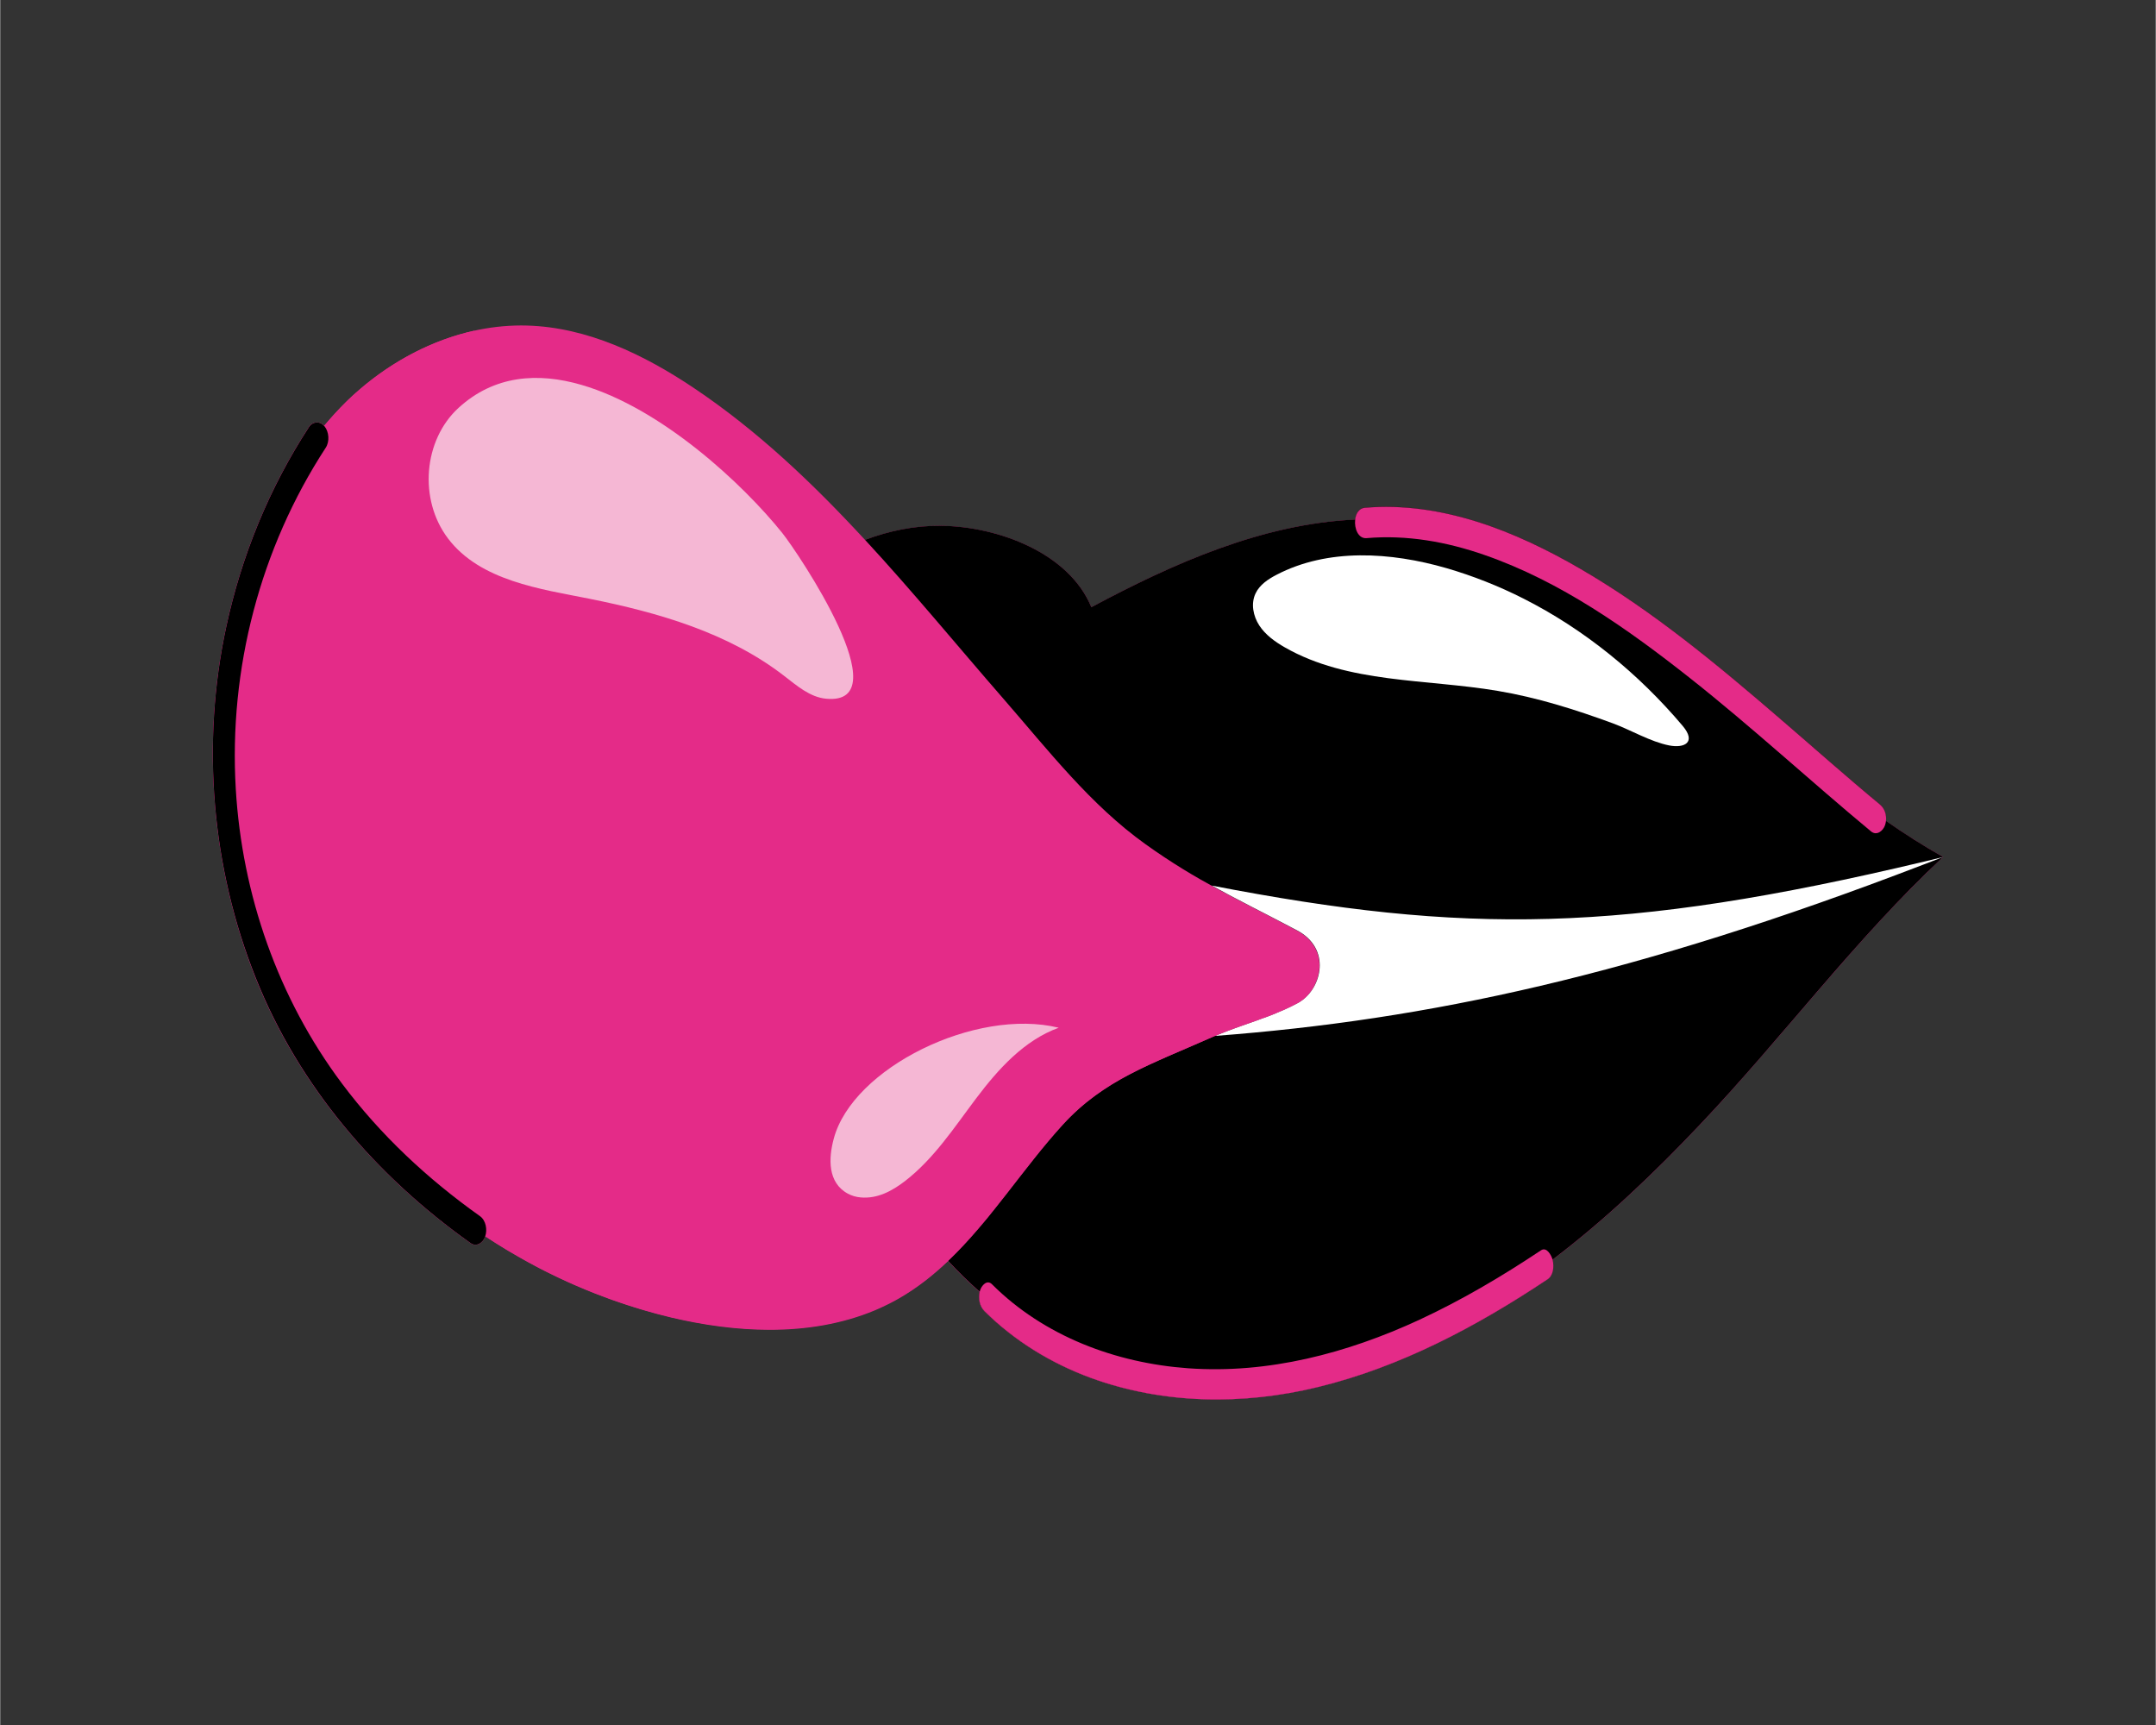 <?xml version="1.0" encoding="utf-8"?>
<svg xmlns="http://www.w3.org/2000/svg" xmlns:xlink="http://www.w3.org/1999/xlink" version="1.1" id="Capa_2" x="0px" y="0px" viewBox="0 0 2372 1898" style="enable-background:new 0 0 2372 1898;" xml:space="preserve" width="150" height="120">
<rect x="0" y="0" width="2372" height="1898" fill="#333333" stroke="none"/>
<style type="text/css">
	.st0{fill:#E42B88;}
	.st1{fill:#FFFFFF;}
	.st2{fill:#F5B7D4;}
</style>
<g>
	<path class="st0" d="M248.7,689.8c16.8-78.1,47.3-152.8,91-219.8c4.1-6.3,11.8-6.9,16.7-1.4c7.6-9.1,15.6-17.9,24.1-26.3   c0.6-0.5,1.1-1.1,1.7-1.6l0.3-0.3c1.1-1.1,2.3-2.2,3.5-3.3l0.2-0.2c52.3-48.8,122.1-80.7,193.6-78.7   c66.2,1.9,128.6,31.9,183.6,68.8c70.1,47,131,105,188.3,167.1c26.6-10,54.5-15.7,82.9-15.5c64,0.6,141.8,30.3,166.1,89.6   c90.6-48.5,188.7-91.9,290.3-96.4c0.7-6.7,4.2-12.6,10.5-13.2c84.5-7.2,166.1,25.7,237.9,67.5c79.4,46.2,150.6,105.5,220,165.3   c36.4,31.3,72.2,63.2,109.2,93.8c5.1,4.3,7.3,11.5,6.5,18.1c16.1,11.2,32.5,21.9,49.5,31.9l0-0.1c4.5,2.6,8.9,5.3,13.4,7.8   c-1.9,1.7-3.7,3.5-5.6,5.3l-0.4,0.4c-13.3,12.6-26.2,25.5-38.9,38.7l0.1-0.2c-77.4,80.1-145.8,169.1-222.5,250.1   c-50.4,53.3-104.1,104.6-162.5,148.9l0.1,0.5c1.6,7,0.8,16.6-5.7,21c-77.7,51.8-161.5,96.4-252.7,118.6   c-82.2,20-170.1,19.1-250.1-10.2c-43.5-16-83.9-40.7-116.8-73.4c-5.3-5.3-6.9-13.8-5.3-21.1c-12.1-10.7-23.6-22-34.7-33.9   c-16.3,15.6-34,29.5-53.7,40.9c-2.9,1.7-5.9,3.3-8.8,4.8c-1.2,0.6-2.4,1.2-3.6,1.8c-0.6,0.3-1.2,0.6-1.8,0.9   c-2.4,1.2-4.8,2.3-7.2,3.4c-1.8,0.8-3.7,1.6-5.5,2.4c-36.2,15.1-75.6,21.4-115.5,21.4c-36.5,0-73.5-5.2-108.8-13.6   c-21.4-5.1-42.4-11.4-63.1-18.7c-1.3-0.5-2.6-0.9-3.9-1.4c-11.6-4.2-23.1-8.7-34.4-13.6c-1.3-0.5-2.5-1.1-3.8-1.6   c-2.5-1.1-5-2.2-7.5-3.3c-3.7-1.7-7.5-3.4-11.2-5.2c-3.7-1.8-7.4-3.6-11.1-5.4c-1.2-0.6-2.5-1.2-3.7-1.8c-2.4-1.2-4.9-2.5-7.3-3.8   c-1.2-0.6-2.4-1.3-3.6-1.9c-2.4-1.3-4.8-2.6-7.2-3.9c-2.4-1.3-4.8-2.6-7.2-4c-4.8-2.7-9.5-5.4-14.2-8.2c-1.2-0.7-2.4-1.4-3.5-2.1   c-7.6-4.6-15.1-9.4-22.6-14.3l-0.1,0.4c-2.4,6.7-9.5,11.7-16.1,7c-103.8-73.7-188.8-172.6-236.2-291.5   C232.5,954.3,221.1,818.2,248.7,689.8z"/>
	<path d="M1169.6,1237.2c44.9-49.2,98.5-67,159.2-94c38.4-17,68.2-22.7,99.5-39.8c25.1-13.7,37.5-58.8-1.4-79.6   c-66.8-35.5-109.4-54-166.7-95c-60.4-43.2-106.9-103.2-155.6-159.2c-50.8-58.3-100.3-118.7-152.9-175.6   c26.6-10,54.5-15.7,82.9-15.5c64,0.6,141.8,30.3,166.1,89.6c90.6-48.5,188.7-91.9,290.3-96.4c0.7-6.7,4.2-12.6,10.5-13.2   c84.5-7.2,166.1,25.7,237.9,67.5c79.4,46.2,150.6,105.5,220,165.3c36.4,31.3,72.2,63.2,109.2,93.8c5.1,4.3,7.3,11.5,6.5,18.1   c20.3,14.2,41.2,27.5,62.9,39.7c-96.8,90.4-176.1,198-267.2,294.1c-50.4,53.3-104.1,104.6-162.5,148.9l0.1,0.5   c1.6,7,0.8,16.6-5.7,21c-77.7,51.8-161.5,96.4-252.7,118.6c-82.2,20-170.1,19.1-250.1-10.2c-43.5-16-83.9-40.7-116.8-73.4   c-5.3-5.3-6.9-13.8-5.3-21.1c-12.1-10.7-23.6-22-34.7-33.9C1089.8,1343.1,1125.6,1285.4,1169.6,1237.2z"/>
	<path class="st1" d="M1336.8,1139.8c17.2-7.2,32.7-12.3,47.6-17.6l0.2-0.1l1.4-0.5l0.5-0.2l1.3-0.5l0.5-0.2l1.1-0.4l0.7-0.2   c0.6-0.2,1.1-0.4,1.7-0.6c1-0.4,2-0.7,3-1.1c2-0.7,3.9-1.5,5.9-2.3c1-0.4,2-0.8,2.9-1.2c2.4-1,4.9-2,7.3-3.1l1.5-0.6   c1.9-0.9,3.9-1.8,5.8-2.7l1.5-0.7c0.7-0.4,1.5-0.7,2.2-1.1c2.2-1.1,4.4-2.2,6.6-3.4l0.7-0.4l0.1-0.1l0.6-0.3l0.1-0.1l0.6-0.4l0,0   c23.7-15,34.3-58.2-3.5-78.3c-36.4-19.3-65.6-33.6-93.9-49.3c278.3,53.8,451.7,52.7,784.4-26.5c6.8-1.6,13.7-3.3,20.6-5   c-7.7,3-15.3,5.9-22.9,8.8C1798.6,1073.3,1570.7,1122.1,1336.8,1139.8z"/>
	<path d="M1615.4,1256.7c34.1-26.8,71.4-42.7,107.8-63.2c37.1-20.9,74.1-42.8,110.6-65.4c12.8-8,26.8-22.5,41.6-23.1   c27.5-1.1,5.9,44.2-3.2,56.1c-39.8,52.1-84.4,98.8-133.3,135.9c-22.7,17.2-46.2,32.6-71.1,43c-13.4,5.6-27.1,9.7-41.3,12   c-12.4,1.9-30.3,0-38.7-14.9C1569.7,1305.2,1596.6,1271.4,1615.4,1256.7z"/>
	<path class="st2" d="M908.8,768.8c-17.9-1.7-32.3-14.5-46.5-25.4c-61.2-47.2-138-69.4-213.9-84.6c-53.6-10.7-120.3-19.6-155.7-66.4   c-32.4-42.8-27.1-108.2,11.7-143.7c39.1-35.7,86.9-39.3,135.3-25.2c87.8,25.5,177.6,108.9,221,163.1   C877.9,608.1,991.4,776.6,908.8,768.8z"/>
	<path d="M1370.2,1373.3c25.4-4.6,102.2-16.1,121,7.1c10.1,12.4,2.4,31.1-8.2,43.1c-38.9,44.1-110,52.5-165.1,47.7   c-7.4-0.6-14.9-1.6-21.4-5c-4-2.1-7-4.7-9.2-7.7C1255.2,1413.8,1340.8,1378.6,1370.2,1373.3z"/>
	<path class="st1" d="M1836.6,820.2c-20.5-4-42.1-16.9-61.7-24.2c-41.3-15.2-83.4-28.5-126.9-35.8c-79.2-13.4-164.7-8-234.4-47.9   c-10.8-6.2-21.3-13.7-28.1-24.1c-6.8-10.4-9.5-24.3-4-35.5c4.5-9.4,13.8-15.5,23-20.3c56.7-29.5,125.5-25,186.9-7.3   c29.2,8.5,57.5,19.7,84.6,33.4c67.1,33.9,126.9,82.7,175.5,140.3C1866.8,817.1,1852.9,823.4,1836.6,820.2z"/>
	<path class="st0" d="M2058.7,914.8c-66.9-55.5-130.8-114.6-199-168.5c-68.8-54.3-142.7-106.6-226.2-135.6   c-41.8-14.6-85.7-22.4-130-18.6c-9.1,0.8-13.6-10.6-12.5-20.2c0.7-6.7,4.2-12.6,10.5-13.2c84.5-7.2,166.1,25.7,237.9,67.5   c79.4,46.2,150.6,105.5,220,165.3c36.4,31.3,72.2,63.2,109.2,93.8c5.1,4.3,7.3,11.5,6.5,18.1c-0.2,1.5-0.5,3-1,4.5   C2072,914.1,2065,920,2058.7,914.8z"/>
	<path class="st0" d="M248.7,689.8c16.8-78.1,47.3-152.8,91-219.8c4.1-6.3,11.8-6.9,16.7-1.4c7.6-9.1,15.6-17.9,24.1-26.3l0.1-0.1   l1.4-1.4l0.5-0.5c0.5-0.5,1-1,1.5-1.4l0.1-0.1c0.6-0.5,1.1-1.1,1.7-1.6l0.4-0.4c0.5-0.5,1-1,1.6-1.5l0.1-0.1   c0.6-0.6,1.2-1.1,1.8-1.6l0.2-0.1c0.5-0.5,1.1-1,1.6-1.5l0.3-0.2c1.1-1,2.3-2,3.4-3l0,0c36.5-31.5,80.6-54.9,127.3-65.1   c-2.9,1.7-5.9,3.3-8.7,5.1c-67.4,42.7-111.2,114.8-133.6,190.1c-11.2,37.6-17.4,77-17.9,116.2c-0.5,37.7,6,74.6,13.6,111.4   c8.7,42.1,19.8,83.8,35.1,124c14.9,39.1,34,77.5,61.3,109.6c27,31.7,62.1,54.1,103.4,61.5c45.9,8.2,93.1,1.7,139,10   c23.3,4.2,45.6,12.8,64.1,27.8c15.4,12.5,25.7,29.2,32.4,47.8c13.1,36.2,14.2,75.5,26,112.1c5.5,17.1,13.4,33.6,25.5,47.1   c13.6,15.2,31.8,25.4,51.3,30.9c38.1,10.7,75.5-0.8,107.1-23.1c70.1-49.4,108.6-133.9,188.1-171.1c44.1-20.6,93.2-26.4,140.7-34.5   c35-5.9,72.7-16.6,96.3-44.6c-3.8,7.5-9.4,14-16,18.2l0,0l-0.6,0.4l-0.1,0.1l-0.6,0.3l-0.1,0.1l-0.7,0.4c-2.2,1.2-4.4,2.3-6.6,3.4   c-0.7,0.4-1.5,0.7-2.2,1.1l-1.5,0.7c-1.9,0.9-3.9,1.8-5.8,2.7l-1.5,0.6c-2.4,1.1-4.9,2.1-7.3,3.1c-1,0.4-2,0.8-2.9,1.2   c-2,0.8-3.9,1.5-5.9,2.3c-1,0.4-2,0.7-3,1.1c-0.6,0.2-1.1,0.4-1.7,0.6l-0.7,0.2l-1.1,0.4l-0.5,0.2l-1.3,0.5l-0.5,0.2l-1.4,0.5   l-0.2,0.1c-17.1,6.1-35.1,11.9-55.5,21c-21.2,9.4-41.6,17.7-61,26.7c-0.7,0.3-1.5,0.7-2.2,1c-2.2,1-4.4,2.1-6.7,3.1   c-1.5,0.7-2.9,1.4-4.4,2.1c-2.9,1.4-5.8,2.9-8.7,4.4c-1.4,0.7-2.9,1.5-4.3,2.2c-0.7,0.4-1.4,0.8-2.1,1.1c-1.4,0.8-2.8,1.5-4.2,2.3   c-2.8,1.6-5.6,3.2-8.4,4.8c-1.4,0.8-2.8,1.7-4.1,2.5c-1.4,0.8-2.7,1.7-4.1,2.6c-1.4,0.9-2.7,1.8-4.1,2.7   c-8.8,5.8-17.3,12.2-25.5,19.4c-0.7,0.6-1.5,1.3-2.2,1.9c-3.7,3.3-7.3,6.7-10.9,10.3c-2.1,2.2-4.3,4.4-6.4,6.7   c-6.5,7.1-12.8,14.4-19,21.9c-0.9,1.1-1.8,2.1-2.7,3.2c-0.9,1.1-1.8,2.1-2.6,3.2c-0.4,0.5-0.9,1.1-1.3,1.6   c-0.9,1.1-1.7,2.2-2.6,3.2c-5.2,6.5-10.4,13.1-15.5,19.6c-0.9,1.1-1.7,2.2-2.6,3.3c-0.9,1.1-1.7,2.2-2.6,3.3   c-1.3,1.6-2.6,3.3-3.8,4.9c-1.3,1.7-2.6,3.3-3.8,4.9c-0.9,1.1-1.7,2.2-2.6,3.3c-1.3,1.6-2.6,3.3-3.8,4.9c-0.9,1.1-1.7,2.2-2.6,3.3   c-2.1,2.7-4.3,5.5-6.4,8.2c-0.5,0.6-1,1.3-1.5,1.9l-0.5,0.6l-1.1,1.4l-0.4,0.5l-1.2,1.4l-0.5,0.6l-1.1,1.3l-0.5,0.7l-1,1.3   l-0.5,0.7l-1,1.3l-0.6,0.8l-0.9,1.1l-0.7,0.8l-0.9,1.1l-0.7,0.8l-1,1.2l-0.5,0.6c-0.5,0.6-1,1.2-1.5,1.7l-0.1,0.1   c-0.5,0.5-0.9,1.1-1.4,1.6l-0.6,0.7c-0.4,0.5-0.9,1-1.3,1.5l-0.3,0.3c-0.4,0.5-0.9,1.1-1.3,1.6l-0.5,0.5l-1.1,1.3l-0.6,0.7l-1,1.2   l-0.7,0.8l-0.9,1l-0.7,0.8l-0.9,1.1l-0.7,0.7l-1,1.1l-0.6,0.7l-1.1,1.2l-0.6,0.7l-1.2,1.4l-0.4,0.4c-0.5,0.5-0.9,1-1.4,1.6   l-0.3,0.3c-1.1,1.2-2.2,2.4-3.4,3.6l-0.5,0.5l-1.2,1.3l-0.6,0.6l-1.1,1.2l-0.7,0.8l-0.9,0.9l-0.9,0.9l-0.9,0.9l-0.8,0.8l-0.9,0.9   l-0.8,0.8l-0.9,0.9l-0.8,0.8l-1,1l-0.7,0.7l-1.1,1.1l-0.6,0.6l-1.2,1.2l-0.5,0.5l-0.4,0.4l-1.2,1.1l-0.6,0.6l-1,0.9l-0.7,0.6   l-1,0.9l-0.7,0.7l-0.9,0.8l-0.8,0.7l-1,0.9l-0.7,0.6l-1.1,0.9l-0.6,0.5l-1,0.9l-0.7,0.6l-1,0.9l-0.7,0.6c-1.1,1-2.3,1.9-3.4,2.9   l-0.4,0.3l-1.3,1.1l-0.5,0.4l-1.2,0.9l-0.7,0.6l-1,0.8l-0.7,0.6l-1,0.8l-0.8,0.6l-1,0.8l-0.7,0.5l-1.2,0.9l-0.6,0.4l-1.2,0.9   l-0.6,0.4l-1.4,1l-0.4,0.3c-1.2,0.9-2.4,1.8-3.7,2.6l-0.4,0.3l-1.5,1l-0.5,0.4l-1.3,0.9l-0.6,0.4l-1.3,0.9l-0.6,0.4l-1.3,0.8   l-0.7,0.4l-1.3,0.8l-0.6,0.4l-1.4,0.8l-0.6,0.4l-1.3,0.8l-0.7,0.4l-1.3,0.8l-0.6,0.3c-0.6,0.4-1.3,0.8-2,1.1   c-8.1,4.7-16.5,8.8-25,12.5l-0.7,0.3c-4.4,1.9-8.8,3.6-13.2,5.2c-0.6,0.2-1.2,0.4-1.8,0.6c-0.7,0.2-1.4,0.5-2.1,0.7   c-1.1,0.4-2.1,0.7-3.2,1.1c-1.5,0.5-2.9,0.9-4.4,1.4c-1.8,0.6-3.7,1.1-5.5,1.6c-2,0.6-4.1,1.1-6.1,1.7c-1.3,0.3-2.6,0.7-4,1   l-1.1,0.3c-1.5,0.3-2.9,0.7-4.4,1c-1.7,0.4-3.3,0.7-5,1.1c-2,0.4-3.9,0.8-5.9,1.1c-2,0.4-3.9,0.7-5.9,1c-1.3,0.2-2.6,0.4-4,0.6   c-3.3,0.5-6.6,0.9-9.9,1.3c-2,0.2-4,0.4-6,0.6c-2,0.2-4,0.4-6,0.5c-1.3,0.1-2.7,0.2-4,0.3c-2.5,0.2-5,0.3-7.6,0.4   c-0.8,0-1.7,0.1-2.5,0.1c-2,0.1-4,0.1-6.1,0.2c-1.3,0-2.7,0.1-4.1,0.1c-3.4,0-6.8,0-10.1,0c-12.9-0.2-25.8-1-38.6-2.4   c-1.4-0.1-2.7-0.3-4.1-0.5c-0.7-0.1-1.4-0.2-2-0.2c-6.1-0.7-12.1-1.6-18.2-2.5c-2.7-0.4-5.4-0.9-8-1.3c-6.7-1.2-13.3-2.5-19.9-3.9   c-1-0.2-2-0.4-3-0.6c-3-0.7-5.9-1.3-8.9-2c-72.7-17.4-142-48-204.4-89.2v0l-0.1,0.4c-2.4,6.7-9.5,11.7-16.1,7   c-103.8-73.7-188.8-172.6-236.2-291.5C232.5,954.3,221.1,818.2,248.7,689.8z"/>
	<path d="M248.7,689.8c16.8-78.1,47.3-152.8,91-219.8c4.1-6.3,11.8-6.9,16.7-1.4l0.4,0.4c5.1,6.2,5.8,16.9,1.4,23.6   C286,603.3,251.4,736.2,259.2,868c6.9,116.7,46.6,230.3,116.7,324c42.4,56.7,94.4,105.2,152,146.1c6.6,4.7,8.3,14.9,5.8,22.2v0   l-0.1,0.4c-2.4,6.7-9.5,11.7-16.1,7c-103.8-73.7-188.8-172.6-236.2-291.5C232.5,954.3,221.1,818.2,248.7,689.8z"/>
	<path class="st0" d="M1091.4,1413.1c57.2,57.1,136.2,86.7,215.9,92.4c87.9,6.3,174.6-16.5,254-53.2c46.8-21.7,91.3-48,134.2-76.6   c6.3-4.2,11.4,5.5,12.8,10.4l0.1,0.5c1.6,7,0.8,16.6-5.7,21c-77.7,51.8-161.5,96.4-252.7,118.6c-82.2,20-170.1,19.1-250.1-10.2   c-43.5-16-83.9-40.7-116.8-73.4c-5.3-5.3-6.9-13.8-5.3-21.1c0.1-0.5,0.2-1.1,0.4-1.6C1079.8,1414.6,1085.8,1407.4,1091.4,1413.1z"/>
	<path class="st2" d="M1164.8,1130.8c-37.9,13.7-66.4,45.3-90.7,77.5c-24.3,32.2-46.7,66.8-78.7,91.4c-14,10.7-30.1,19.5-48.6,17.8   c-4.9-0.4-9.7-1.8-14-4.1c-22.4-12.1-21.4-38.8-15.6-60.4C937.9,1175,1073.4,1108.4,1164.8,1130.8z"/>
</g>
</svg>
